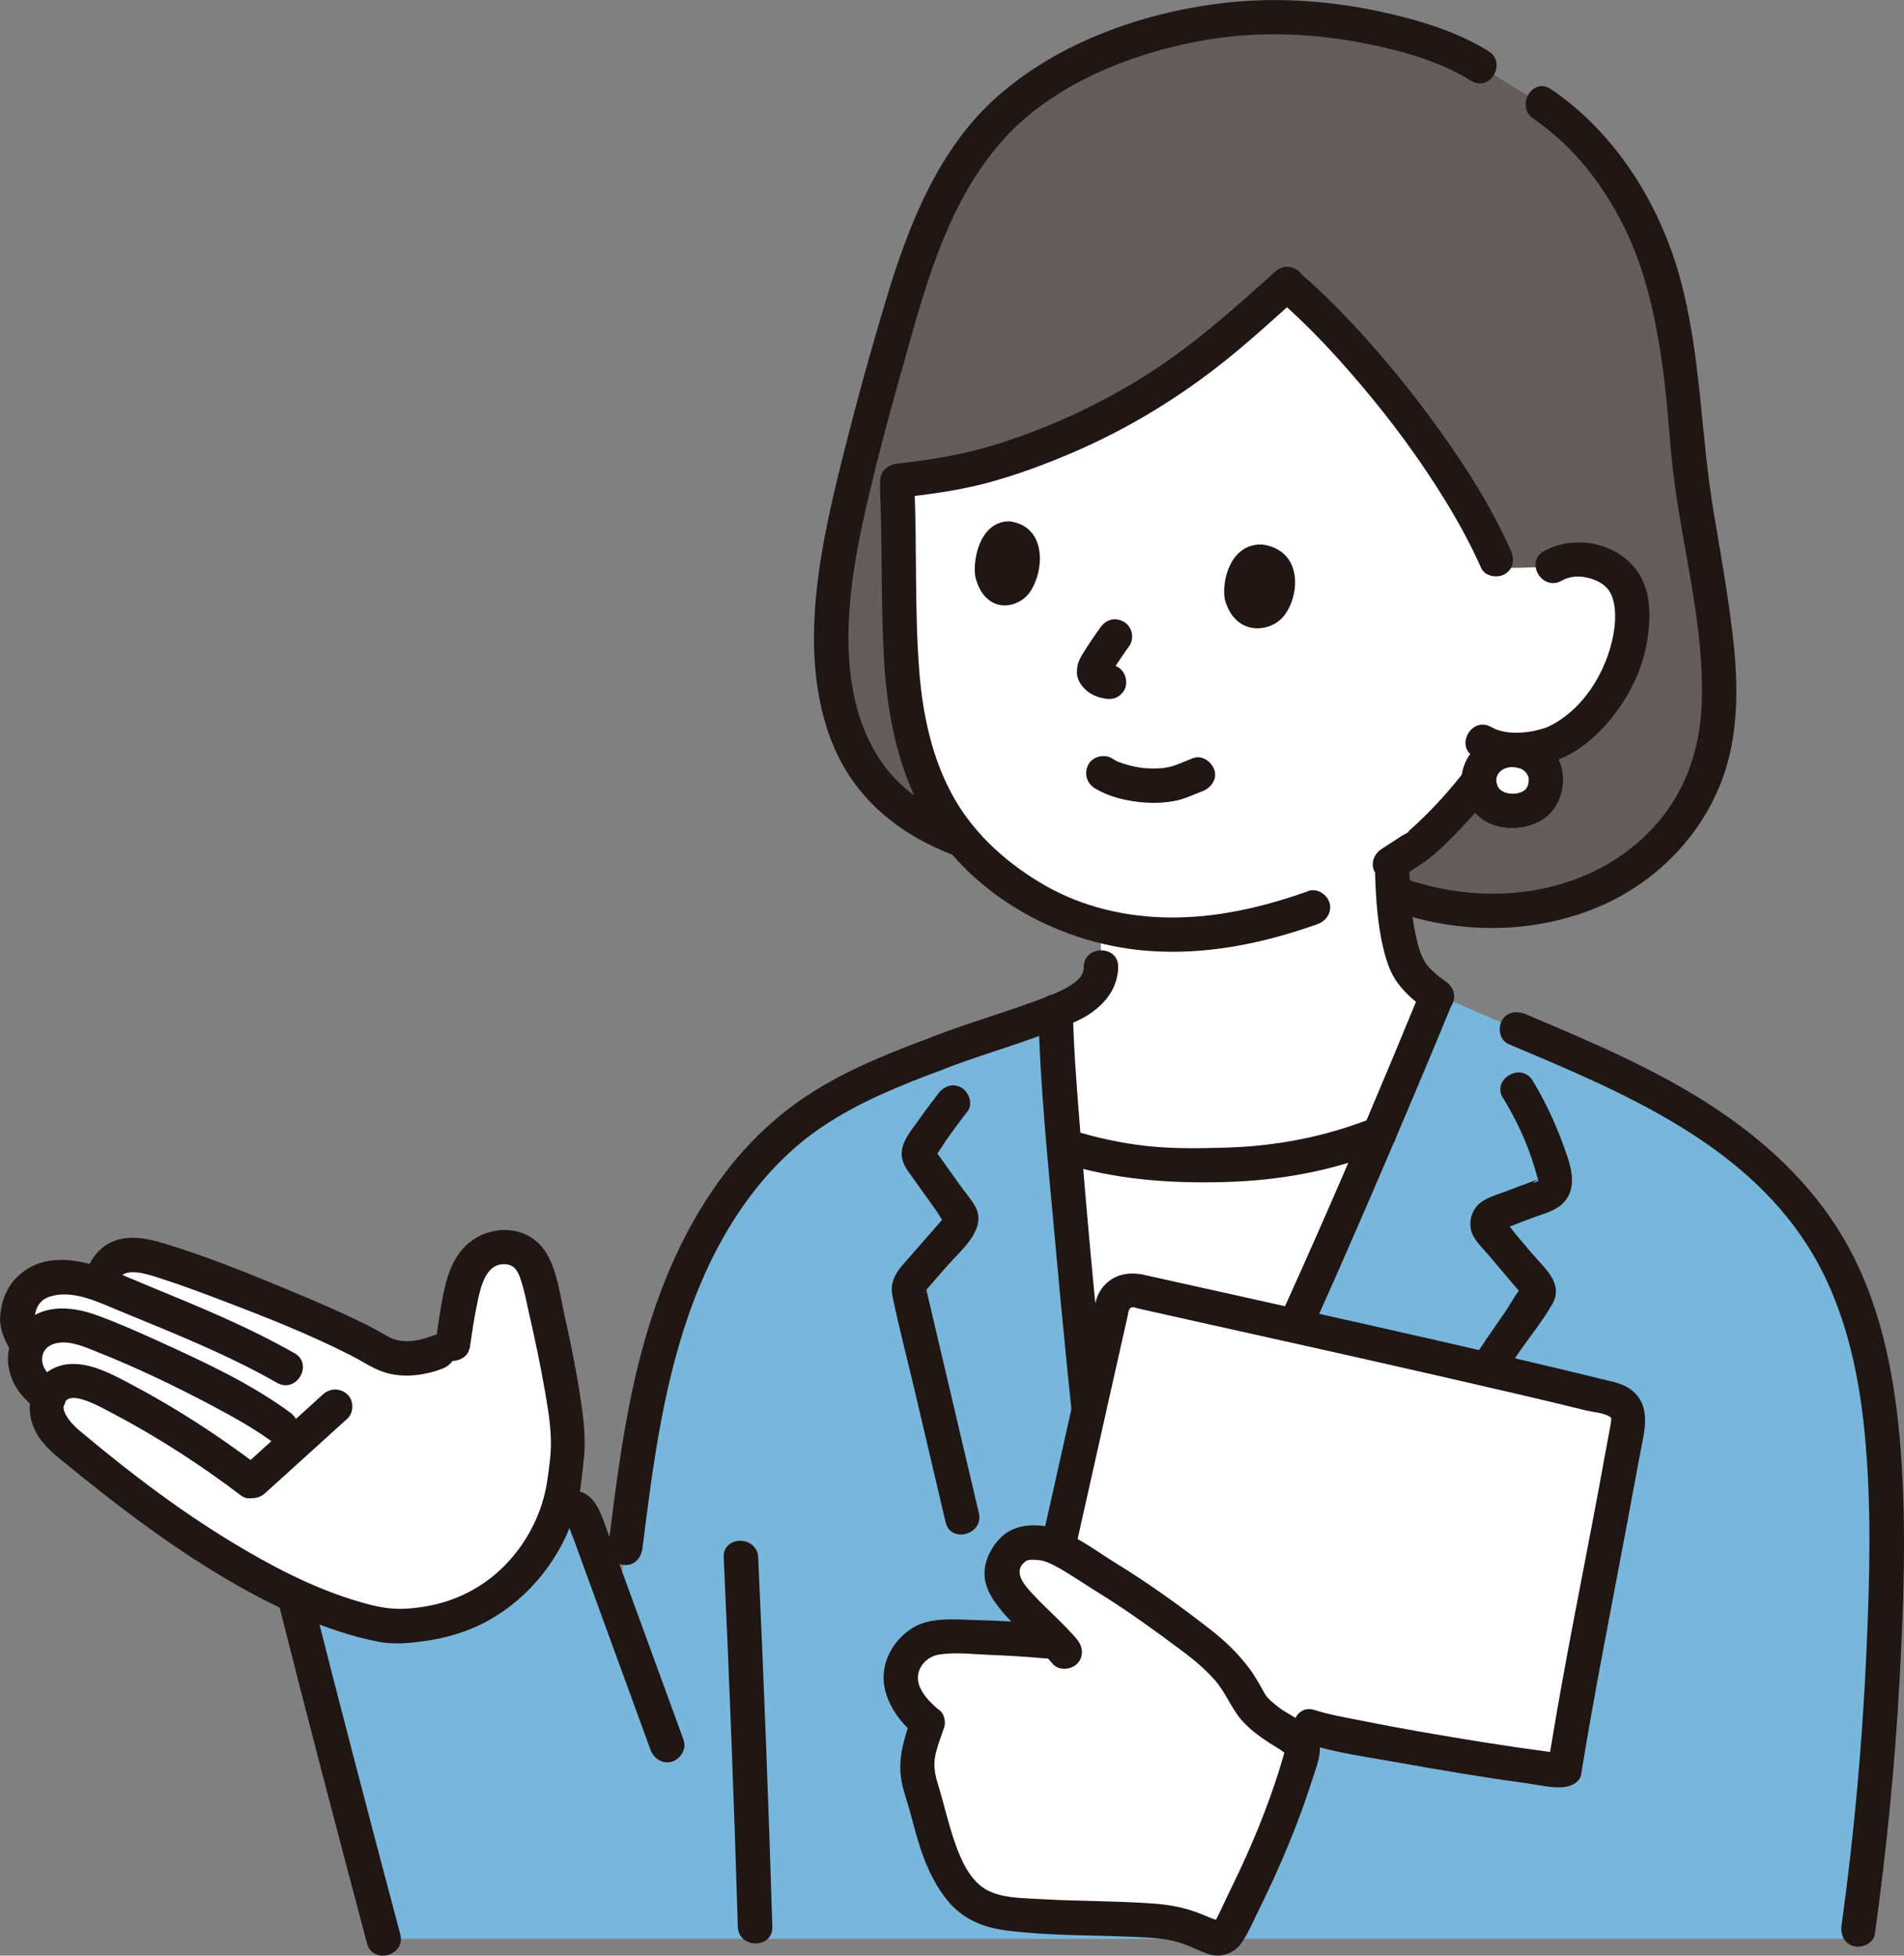 <svg width="148" height="152" viewBox="0 0 148 152" fill="none" xmlns="http://www.w3.org/2000/svg">
<rect x="0" y="0" width="148" height="152" fill="#808080" stroke="none"/>
<g clip-path="url(#clip0_64_15023)">
<path d="M109.155 69.688C116.629 72.192 125.627 70.534 130.511 64.004C134.793 58.276 133.743 51.758 132.755 45.178C132.247 41.794 131.499 38.498 131.231 34.908C130.835 29.636 130.087 23.046 128.089 18.475C126.593 15.063 123.411 9.747 118.276 7.147C116.333 5.94 115.021 5.121 115.021 5.121L114.312 4.682C110.377 2.884 106.258 1.631 100.324 1.364C90.606 0.941 82.378 5.021 78.37 8.517C73.877 12.892 71.906 17.368 69.512 25.868C68.15 30.744 66.749 35.615 65.699 40.575C64.655 45.523 63.997 50.823 65.426 55.766C66.827 60.614 70.165 63.637 74.826 65.301L109.149 69.688H109.155Z" fill="#635D5C"/>
<path d="M126.587 45.98C126.347 45.295 125.705 44.081 123.701 43.597C122.78 43.374 121.642 43.425 120.681 43.987C120.681 43.987 120.118 44.081 119.37 44.087C118.661 44.104 117.623 44.176 116.568 44.115C116.395 43.72 116.283 43.475 116.283 43.475C112.861 35.726 105.091 26.369 100.023 22.099C97.488 24.376 94.982 26.686 92.208 28.673C89.551 30.577 86.704 32.219 83.729 33.572C81.513 34.579 79.23 35.425 76.891 36.105C74.513 36.795 72.157 37.106 69.707 37.379C69.914 41.621 69.908 45.863 69.992 49.759C70.081 53.84 70.684 57.719 72.163 61.054C73.04 63.035 74.223 64.822 75.786 66.342C78.75 69.231 81.943 71.09 85.576 71.998V75.171C85.604 77.024 83.617 78.065 82.049 78.605C82.093 80.704 82.345 84.495 82.707 89.053C86.632 90.323 90.812 90.807 94.977 90.545C99.191 90.501 103.349 89.705 107.201 88.124C108.814 84.35 110.321 80.737 111.678 77.431C110.573 76.685 109.696 75.844 109.311 74.915C108.915 73.968 108.691 72.961 108.541 71.948C108.345 70.589 108.273 69.676 108.217 68.029V67.255L110.204 65.741C111.823 64.344 113.168 62.88 114.441 61.315C114.441 61.315 115.686 59.723 116.238 58.799C116.238 58.799 116.383 58.554 116.607 58.176C118.27 58.504 120.146 58.048 120.905 57.681C123.305 56.5 124.55 54.63 125.381 53.277C126.554 51.362 127.302 48.028 126.582 45.985L126.587 45.98Z" fill="white"/>
<path d="M55.836 94.23C57.399 91.742 59.302 89.493 61.586 87.634C64.879 84.957 68.931 83.326 72.894 81.85C75.289 80.904 79.811 79.579 82.055 78.588C82.216 86.454 85.298 118.111 86.52 125.08H89.953C97.271 111.309 105.923 91.481 111.739 77.297C122.965 82.452 136.719 86.309 142.809 98.133C146.487 105.274 146.766 114.749 146.599 122.881C146.409 132.189 145.65 141.485 144.338 150.692C107.458 150.692 29.819 150.692 29.819 150.692C27.999 141.579 25.66 132.573 22.808 123.728C29.757 121.584 36.701 119.447 43.651 117.304C44.053 117.181 44.499 117.064 44.867 117.259C45.208 117.437 45.364 117.833 45.493 118.189C46.324 120.471 47.156 122.748 47.988 125.03C49.026 117.543 49.607 109.845 51.973 102.614C52.928 99.691 54.2 96.83 55.836 94.23Z" fill="#78B6DB"/>
<path d="M84.249 75.159C84.243 75.51 84.126 75.811 83.83 76.1C83.473 76.456 83.049 76.713 82.563 76.952C81.614 77.419 80.766 77.698 79.66 78.093C77.294 78.939 74.877 79.646 72.538 80.559C71.862 80.821 71.393 81.455 71.6 82.201C71.779 82.841 72.571 83.398 73.247 83.136C75.848 82.118 78.549 81.361 81.167 80.375C81.458 80.264 81.742 80.153 82.027 80.036C82.379 79.891 82.552 79.819 82.769 79.741C83.411 79.512 84.059 79.217 84.628 78.85C85.94 77.998 86.894 76.763 86.917 75.154C86.945 73.434 84.265 73.434 84.237 75.154L84.249 75.159Z" fill="#201614"/>
<path d="M86.102 122.319C85.125 115.088 83.59 99.892 82.714 89.048C82.798 89.076 82.848 89.093 82.848 89.093C86.733 90.334 90.864 90.801 94.977 90.54C99.186 90.501 103.356 89.699 107.202 88.113C101.91 100.493 95.536 114.559 89.942 125.091H86.51C86.387 124.396 86.247 123.46 86.097 122.319H86.102Z" fill="white"/>
<path d="M110.294 77.319C105.125 89.9 99.688 102.385 93.749 114.621C92.153 117.911 90.512 121.178 88.798 124.412C89.183 124.19 89.568 123.972 89.953 123.75H86.52C86.95 124.078 87.38 124.401 87.816 124.73C87.659 123.833 87.531 122.926 87.408 122.024C87.38 121.829 87.442 122.275 87.414 122.08C87.403 122.013 87.397 121.941 87.386 121.874C87.369 121.735 87.347 121.59 87.33 121.451C87.291 121.134 87.246 120.816 87.207 120.499C87.118 119.803 87.034 119.107 86.95 118.406C86.554 115.083 86.197 111.748 85.851 108.42C85.103 101.172 84.416 93.919 83.869 86.654C83.662 83.971 83.45 81.283 83.395 78.588C83.356 76.874 80.676 76.863 80.715 78.588C80.838 84.333 81.441 90.089 81.954 95.806C82.608 103.059 83.322 110.307 84.171 117.538C84.478 120.171 84.773 122.82 85.225 125.431C85.326 125.999 85.974 126.411 86.515 126.411H89.948C90.406 126.411 90.886 126.16 91.103 125.748C97.578 113.546 103.199 100.877 108.614 88.18C110.054 84.801 111.477 81.416 112.873 78.015C113.146 77.347 112.577 76.546 111.935 76.373C111.165 76.162 110.562 76.635 110.288 77.308L110.294 77.319Z" fill="#201614"/>
<path d="M72.917 85.018C72.392 85.697 71.879 86.382 71.387 87.083C70.868 87.823 70.126 88.653 70.087 89.599C70.059 90.384 70.522 90.946 70.952 91.542C71.387 92.148 71.817 92.755 72.252 93.362C72.453 93.646 72.654 93.924 72.855 94.208C72.945 94.336 73.24 94.904 73.386 94.937C73.402 94.96 73.419 94.982 73.436 95.004C73.363 94.759 73.419 94.553 73.603 94.381C73.603 94.381 73.575 94.414 73.57 94.42C73.508 94.453 73.441 94.57 73.391 94.626C72.872 95.221 72.353 95.817 71.828 96.412C71.287 97.03 70.751 97.648 70.21 98.26C69.551 99.018 69.166 99.725 69.383 100.777C69.891 103.254 70.544 105.703 71.119 108.163C71.912 111.548 72.71 114.932 73.503 118.311C73.894 119.987 76.478 119.274 76.087 117.599C74.798 112.105 73.508 106.616 72.213 101.127C72.163 100.91 72.113 100.688 72.057 100.465C71.867 99.658 72.124 100.443 71.761 100.526C71.85 100.504 72.04 100.203 72.096 100.142C72.621 99.541 73.146 98.945 73.665 98.344C74.686 97.175 76.74 95.533 75.825 93.813C75.507 93.212 75.01 92.661 74.614 92.104C74.156 91.469 73.704 90.829 73.252 90.195C73.162 90.067 73.067 89.939 72.972 89.811C72.922 89.738 72.867 89.666 72.816 89.593C72.665 89.326 72.621 89.432 72.688 89.916C72.705 89.922 73.319 88.964 73.391 88.853C73.972 88.001 74.586 87.178 75.216 86.365C75.657 85.791 75.306 84.867 74.736 84.539C74.044 84.133 73.347 84.444 72.906 85.018H72.917Z" fill="#201614"/>
<path d="M116.841 85.352C117.6 86.604 118.27 87.912 118.784 89.276C119.04 89.95 119.264 90.64 119.454 91.336C119.493 91.475 119.56 91.647 119.571 91.787C119.571 91.787 118.683 92.199 119.604 91.62C119.476 91.698 119.225 91.781 119.063 91.842C118.382 92.098 117.701 92.343 117.025 92.605C116.322 92.878 115.412 93.106 114.871 93.663C114.38 94.169 114.173 94.948 114.352 95.628C114.547 96.374 115.172 96.913 115.658 97.487C116.116 98.021 116.573 98.567 117.025 99.107C117.26 99.385 117.5 99.663 117.74 99.942C117.84 100.059 117.946 100.181 118.052 100.298C118.103 100.354 118.153 100.415 118.203 100.471C118.443 100.81 118.488 100.66 118.343 100.025C118.164 100.008 117.299 101.517 117.159 101.723C116.702 102.385 116.238 103.053 115.786 103.721C114.078 106.226 112.409 108.754 110.729 111.281C108.764 114.242 106.794 117.192 104.773 120.115C104.36 120.71 104.661 121.596 105.253 121.941C105.917 122.33 106.676 122.058 107.084 121.462C110.757 116.151 114.251 110.724 117.879 105.386C118.784 104.055 119.855 102.764 120.654 101.372C121.569 99.78 120.107 98.617 119.152 97.504C118.666 96.936 118.186 96.357 117.701 95.789C117.578 95.644 117.092 94.915 116.914 94.876C116.908 94.871 116.897 94.865 116.891 94.854C116.735 94.698 116.73 94.882 116.869 95.416C116.612 95.611 116.584 95.661 116.78 95.561C116.897 95.511 117.014 95.466 117.131 95.416C117.846 95.132 118.572 94.859 119.292 94.592C120.045 94.314 120.91 94.108 121.491 93.518C122.775 92.221 122.01 90.362 121.48 88.903C120.86 87.194 120.079 85.547 119.135 83.993C118.248 82.524 115.931 83.865 116.824 85.341L116.841 85.352Z" fill="#201614"/>
<path d="M82.507 90.378C86.677 91.686 90.897 91.993 95.245 91.87C99.471 91.753 103.629 91.002 107.553 89.41C108.223 89.137 108.698 88.519 108.491 87.768C108.318 87.133 107.514 86.56 106.844 86.832C103.132 88.335 99.242 89.087 95.245 89.198C93.23 89.254 91.243 89.293 89.228 89.081C87.19 88.864 85.175 88.419 83.222 87.807C81.575 87.289 80.866 89.866 82.507 90.384V90.378Z" fill="#201614"/>
<path d="M95.201 46.564C94.961 45.217 95.591 42.272 98.081 42.317C101.33 42.734 101.062 46.364 99.755 47.922C98.689 49.203 95.977 49.453 95.201 46.564Z" fill="#201614"/>
<path d="M75.808 44.8C75.596 43.452 76.199 40.491 78.482 40.519C81.457 40.914 81.184 44.549 79.972 46.124C78.984 47.41 76.5 47.689 75.808 44.8Z" fill="#201614"/>
<path d="M85.516 48.796C85.036 49.464 84.567 50.143 84.143 50.85C83.97 51.134 83.802 51.446 83.752 51.774C83.702 52.097 83.679 52.403 83.785 52.721C83.891 53.032 84.076 53.305 84.31 53.533C84.617 53.84 84.974 54.045 85.382 54.179C85.538 54.229 85.7 54.246 85.856 54.285C86.202 54.368 86.576 54.329 86.889 54.151C87.168 53.99 87.43 53.673 87.503 53.355C87.659 52.671 87.296 51.886 86.565 51.713C86.381 51.669 86.191 51.652 86.013 51.58C86.119 51.624 86.225 51.669 86.331 51.713C86.23 51.669 86.135 51.613 86.052 51.546C86.141 51.618 86.23 51.685 86.325 51.758C86.23 51.68 86.147 51.596 86.068 51.502C86.135 51.591 86.208 51.68 86.281 51.774C86.258 51.747 86.242 51.719 86.23 51.691C86.275 51.797 86.32 51.902 86.364 52.008C86.347 51.958 86.336 51.919 86.331 51.869C86.347 51.986 86.364 52.108 86.381 52.225C86.381 52.192 86.381 52.158 86.381 52.125C86.364 52.242 86.347 52.359 86.331 52.481C86.342 52.392 86.364 52.314 86.398 52.231C86.353 52.337 86.308 52.442 86.264 52.548C86.459 52.097 86.766 51.68 87.04 51.273C87.296 50.895 87.553 50.516 87.821 50.143C88.011 49.876 88.039 49.42 87.955 49.114C87.871 48.802 87.631 48.468 87.341 48.318C87.028 48.151 86.654 48.073 86.308 48.184C85.957 48.295 85.722 48.501 85.51 48.796H85.516Z" fill="#201614"/>
<path d="M115.094 58.12C114.586 58.961 113.978 59.74 113.386 60.525C113.755 60.035 113.314 60.603 113.224 60.714C113.007 60.976 112.783 61.238 112.56 61.499C112.058 62.078 111.539 62.64 110.997 63.18C110.729 63.447 110.461 63.715 110.188 63.971C110.037 64.11 109.886 64.249 109.736 64.383C109.657 64.45 109.579 64.522 109.507 64.589C109.339 64.728 109.35 64.728 109.54 64.589C109.496 64.711 109.066 64.895 108.96 64.967C108.429 65.312 107.905 65.652 107.374 65.997C106.788 66.376 106.487 67.199 106.894 67.823C107.274 68.407 108.1 68.713 108.725 68.302C109.272 67.945 109.825 67.589 110.372 67.233C111.31 66.626 112.108 65.858 112.895 65.067C114.558 63.386 116.183 61.505 117.405 59.467C117.768 58.866 117.561 57.976 116.925 57.642C116.278 57.302 115.479 57.48 115.094 58.12Z" fill="#201614"/>
<path d="M101.697 69.259C98.164 70.517 94.519 71.369 90.751 71.307C87.419 71.252 84.148 70.484 81.239 68.825C78.404 67.205 75.819 64.928 74.189 62.078C72.487 59.106 71.739 55.66 71.465 52.275C71.08 47.494 71.287 42.656 71.08 37.864C71.008 36.149 68.328 36.144 68.401 37.864C68.596 42.4 68.457 46.954 68.73 51.479C68.959 55.281 69.679 59.089 71.393 62.518C74.703 69.148 81.937 73.345 89.21 73.901C93.721 74.252 98.181 73.334 102.412 71.825C103.093 71.58 103.55 70.912 103.349 70.183C103.171 69.526 102.384 69.008 101.703 69.248L101.697 69.259Z" fill="#201614"/>
<path d="M121.363 45.139C122.094 44.738 122.892 44.733 123.679 44.978C124.003 45.078 124.31 45.217 124.589 45.417C124.673 45.479 124.751 45.551 124.863 45.657C124.997 45.796 125.03 45.852 125.036 45.857C125.103 45.957 125.159 46.057 125.22 46.163C125.248 46.208 125.376 46.503 125.304 46.33C125.231 46.152 125.36 46.525 125.376 46.581C125.432 46.776 125.482 46.982 125.505 47.182C125.588 47.883 125.533 48.629 125.41 49.319C124.874 52.253 122.982 55.337 120.152 56.567C120.397 56.461 120.034 56.601 119.951 56.623C119.755 56.684 119.56 56.734 119.365 56.779C119.013 56.857 118.667 56.912 118.304 56.935C117.478 56.985 116.646 56.923 115.915 56.506C114.419 55.649 113.068 57.959 114.564 58.81C116.373 59.846 118.717 59.812 120.665 59.2C122.731 58.549 124.405 56.996 125.667 55.287C126.861 53.667 127.704 51.819 128.033 49.826C128.329 48.011 128.374 45.913 127.241 44.354C125.628 42.139 122.39 41.543 120.018 42.834C118.505 43.658 119.856 45.968 121.369 45.145L121.363 45.139Z" fill="#201614"/>
<path d="M85.064 61.243C86.292 61.995 87.782 62.312 89.206 62.39C89.92 62.429 90.635 62.379 91.338 62.245C92.08 62.106 92.756 61.761 93.459 61.499C94.112 61.254 94.631 60.586 94.397 59.857C94.19 59.217 93.453 58.66 92.75 58.922C92.108 59.161 91.489 59.478 90.819 59.629C90.752 59.645 90.473 59.657 90.434 59.701C90.462 59.662 90.701 59.673 90.489 59.69C90.406 59.696 90.316 59.707 90.233 59.712C89.931 59.735 89.624 59.735 89.323 59.723C89.178 59.718 89.032 59.707 88.887 59.696C88.815 59.69 88.742 59.679 88.67 59.673C88.781 59.684 88.854 59.701 88.698 59.673C88.391 59.623 88.089 59.568 87.793 59.49C87.509 59.417 87.23 59.323 86.956 59.222C86.789 59.161 86.928 59.239 87.006 59.245C86.939 59.245 86.85 59.172 86.789 59.145C86.666 59.083 86.549 59.017 86.431 58.944C85.834 58.577 84.93 58.794 84.6 59.423C84.254 60.074 84.444 60.859 85.081 61.249L85.064 61.243Z" fill="#201614"/>
<path d="M117.567 58.282C116.026 58.282 114.96 59.362 114.96 60.625C114.96 62.039 116.048 63.013 117.567 63.013C119.085 63.013 120.174 62.028 120.174 60.625C120.174 59.35 119.102 58.282 117.567 58.282Z" fill="white"/>
<path d="M117.567 56.946C115.875 56.968 114.379 57.914 113.799 59.517C113.246 61.043 113.927 62.752 115.211 63.664C116.462 64.555 118.292 64.55 119.626 63.859C121.072 63.113 121.697 61.466 121.435 59.918C121.122 58.092 119.325 56.968 117.567 56.951C116.863 56.94 116.194 57.569 116.227 58.287C116.261 59.017 116.813 59.612 117.567 59.623C117.645 59.623 117.723 59.629 117.801 59.634C118.019 59.634 117.695 59.618 117.673 59.612C117.784 59.651 117.913 59.657 118.03 59.69C118.097 59.707 118.164 59.734 118.231 59.757C118.438 59.824 118.108 59.701 118.103 59.701C118.209 59.712 118.365 59.84 118.46 59.896C118.499 59.924 118.678 60.057 118.482 59.907C118.287 59.762 118.46 59.896 118.499 59.929C118.577 60.002 118.644 60.091 118.717 60.163C118.471 59.929 118.577 59.963 118.638 60.074C118.666 60.119 118.694 60.163 118.722 60.208C118.75 60.252 118.767 60.302 118.795 60.347C118.845 60.425 118.672 60.002 118.767 60.291C118.784 60.347 118.873 60.558 118.845 60.603C118.839 60.614 118.817 60.219 118.823 60.441C118.823 60.508 118.828 60.569 118.828 60.636C118.828 60.781 118.739 61.121 118.845 60.681C118.817 60.798 118.8 60.909 118.767 61.026C118.75 61.076 118.728 61.126 118.717 61.176C118.789 60.853 118.828 60.937 118.767 61.054C118.717 61.143 118.666 61.232 118.616 61.315C118.549 61.427 118.454 61.432 118.7 61.215C118.672 61.243 118.644 61.276 118.622 61.304C118.583 61.349 118.538 61.393 118.493 61.432C118.387 61.527 118.281 61.532 118.571 61.377C118.482 61.427 118.398 61.494 118.304 61.544C118.253 61.572 118.186 61.622 118.131 61.627C118.131 61.627 118.471 61.505 118.264 61.566C118.153 61.599 118.047 61.633 117.935 61.661C117.874 61.677 117.79 61.7 117.729 61.7C117.801 61.688 117.868 61.683 117.941 61.672C117.89 61.672 117.84 61.683 117.796 61.683C117.667 61.688 117.544 61.694 117.416 61.683C117.366 61.683 117.316 61.677 117.271 61.672C116.997 61.661 117.606 61.733 117.343 61.683C117.232 61.661 117.12 61.638 117.009 61.599C116.964 61.588 116.925 61.572 116.88 61.555C116.662 61.488 117.204 61.716 116.897 61.555C116.802 61.505 116.713 61.449 116.623 61.393C116.534 61.338 116.517 61.254 116.746 61.488C116.702 61.444 116.651 61.404 116.607 61.365C116.556 61.315 116.35 61.065 116.506 61.271C116.657 61.466 116.528 61.293 116.506 61.254C116.473 61.204 116.439 61.148 116.411 61.093C116.35 60.976 116.344 60.826 116.439 61.182C116.428 61.143 116.406 61.104 116.395 61.065C116.361 60.959 116.339 60.853 116.311 60.748C116.249 60.497 116.333 61.098 116.322 60.837C116.322 60.792 116.316 60.742 116.316 60.698C116.316 60.631 116.316 60.564 116.316 60.497C116.328 60.341 116.4 60.286 116.3 60.597C116.339 60.48 116.361 60.347 116.4 60.23C116.462 60.024 116.339 60.386 116.339 60.375C116.333 60.325 116.428 60.197 116.456 60.152C116.478 60.113 116.501 60.08 116.523 60.046C116.646 59.846 116.283 60.297 116.489 60.091C116.568 60.007 116.674 59.929 116.746 59.84C116.556 60.074 116.556 59.98 116.685 59.89C116.741 59.851 116.796 59.818 116.858 59.785C116.908 59.757 116.964 59.734 117.009 59.707C117.103 59.662 117.048 59.684 116.847 59.773C116.891 59.757 116.936 59.74 116.981 59.723C117.12 59.679 117.26 59.645 117.405 59.618C117.544 59.59 117.494 59.673 117.271 59.634C117.36 59.651 117.489 59.623 117.583 59.618C118.281 59.612 118.957 59.011 118.923 58.282C118.89 57.564 118.337 56.935 117.583 56.946H117.567Z" fill="#201614"/>
<path d="M75.183 64.015C72.615 63.086 70.165 61.56 68.574 59.3C66.609 56.512 65.967 53.06 65.951 49.709C65.928 45.752 66.743 41.855 67.653 38.02C68.613 33.978 69.746 29.976 70.879 25.985C72.426 20.529 74.217 14.991 78.097 10.732C81.887 6.569 87.821 4.181 93.375 3.167C97.36 2.438 101.53 2.533 105.51 3.262C108.496 3.808 111.751 4.659 114.352 6.279C115.82 7.192 117.165 4.882 115.703 3.975C113.219 2.427 110.137 1.514 107.296 0.902C103.489 0.084 99.493 -0.217 95.613 0.178C89.211 0.835 82.428 3.173 77.539 7.487C72.95 11.54 70.628 17.479 68.909 23.179C67.681 27.243 66.553 31.351 65.521 35.47C64.494 39.55 63.539 43.709 63.316 47.922C63.093 52.092 63.651 56.606 65.951 60.191C67.954 63.308 71.03 65.351 74.474 66.598C75.155 66.843 75.942 66.32 76.121 65.663C76.327 64.917 75.87 64.266 75.183 64.021V64.015Z" fill="#201614"/>
<path d="M119.192 9.235C123.099 11.868 126.002 16.243 127.498 20.663C128.38 23.279 128.899 26.023 129.267 28.751C129.653 31.59 129.77 34.451 130.133 37.29C130.875 43.09 132.522 48.913 132.271 54.797C132.153 57.541 131.433 60.197 129.921 62.512C128.62 64.505 126.811 66.125 124.735 67.288C120.124 69.866 114.464 70.033 109.513 68.396C107.872 67.856 107.168 70.433 108.798 70.973C113.794 72.621 119.387 72.543 124.255 70.484C129.446 68.285 133.448 63.709 134.559 58.142C135.14 55.237 135.028 52.27 134.682 49.342C134.302 46.13 133.733 42.951 133.197 39.762C132.187 33.717 132.22 27.554 130.59 21.609C129.011 15.854 125.555 10.298 120.548 6.925C119.114 5.956 117.774 8.272 119.198 9.229L119.192 9.235Z" fill="#201614"/>
<path d="M99.147 21.092C95.887 24.02 92.655 26.931 88.926 29.258C85.259 31.551 81.307 33.36 77.165 34.624C74.742 35.359 72.264 35.748 69.758 36.032C69.038 36.11 68.418 36.589 68.418 37.368C68.418 38.025 69.032 38.782 69.758 38.704C72.108 38.443 74.463 38.142 76.746 37.53C79.04 36.912 81.279 36.082 83.456 35.142C87.642 33.338 91.55 30.967 95.111 28.133C97.159 26.502 99.091 24.732 101.039 22.979C102.323 21.826 100.425 19.939 99.147 21.092Z" fill="#201614"/>
<path d="M99.146 23.096C101.563 25.155 103.746 27.504 105.794 29.92C108.178 32.737 110.383 35.715 112.314 38.86C113.363 40.563 114.324 42.322 115.133 44.148C115.429 44.805 116.389 44.961 116.964 44.627C117.645 44.232 117.74 43.464 117.444 42.801C115.954 39.456 113.983 36.333 111.845 33.366C109.685 30.366 107.329 27.482 104.784 24.799C103.595 23.547 102.356 22.333 101.033 21.209C100.48 20.741 99.677 20.669 99.141 21.209C98.661 21.687 98.588 22.628 99.141 23.096H99.146Z" fill="#201614"/>
<path d="M106.889 68.023C106.956 69.927 107.085 71.864 107.531 73.723C107.76 74.664 108.073 75.649 108.664 76.429C109.317 77.297 110.127 77.971 111.025 78.583C111.623 78.989 112.51 78.694 112.856 78.104C113.242 77.442 112.974 76.685 112.376 76.278C112.047 76.056 111.813 75.883 111.511 75.605C111.366 75.471 111.221 75.332 111.087 75.187C111.025 75.115 110.958 75.048 110.897 74.97C110.986 75.076 110.886 74.954 110.858 74.915C110.423 74.263 110.227 73.534 110.043 72.677C109.948 72.243 109.876 71.803 109.814 71.363C109.781 71.124 109.837 71.525 109.803 71.291C109.792 71.202 109.781 71.107 109.77 71.018C109.747 70.84 109.73 70.662 109.714 70.484C109.636 69.665 109.596 68.841 109.569 68.018C109.541 67.294 108.971 66.682 108.229 66.682C107.487 66.682 106.867 67.294 106.889 68.018V68.023Z" fill="#201614"/>
<path d="M95.775 149.567C98.287 144.769 100.174 140.121 101.229 136.18C101.335 135.785 101.15 135.378 100.793 135.178C99.554 134.482 97.606 133.196 97.171 132.333C95.446 128.86 93.118 127.619 89.97 125.269C88.446 124.134 87.318 123.405 85.147 122.08C84.097 121.445 82.267 120.042 81.005 119.937C79.744 119.831 79.068 119.864 78.354 120.916C77.896 121.59 77.717 122.319 78.013 123.015C78.359 123.828 79.118 124.629 79.721 125.253C80.458 126.015 81.351 126.823 82.127 127.641C79.303 127.357 76.467 127.218 73.626 127.218C72.928 127.218 72.046 127.346 71.482 127.758C71.013 128.103 70.472 128.665 70.26 129.211C69.964 129.962 69.908 130.814 70.26 131.543C70.651 132.361 71.276 133.274 72.113 133.886C71.438 135.907 70.941 136.931 71.605 138.985C72.359 141.307 72.788 144.212 74.301 146.356C74.72 146.946 75.2 147.519 75.909 147.975C76.54 148.282 77.137 148.543 77.857 148.643C81.826 149.222 87.251 148.972 91.014 149.406C91.767 149.495 93.403 150.208 94.318 150.586C94.742 150.759 95.239 150.586 95.451 150.18C95.563 149.974 95.669 149.773 95.775 149.567Z" fill="white"/>
<path d="M125.695 115.356C126.052 113.429 126.359 111.76 126.577 110.563C126.722 109.75 126.214 108.971 125.421 108.77C117.098 106.644 95.502 101.907 88.34 100.298C87.492 100.109 86.654 100.643 86.465 101.484L82.362 119.798C82.362 119.798 82.317 120.015 82.256 120.326C83.294 120.816 84.422 121.64 85.159 122.085C87.335 123.41 88.463 124.14 89.981 125.275C93.129 127.624 95.457 128.866 97.182 132.339C97.612 133.202 99.566 134.493 100.805 135.184L101.843 134.187C104.36 135.011 120.431 137.716 121.625 137.538C121.704 137.065 121.743 136.803 121.743 136.803L122.195 134.015C122.999 129.684 124.589 121.306 125.695 115.361V115.356Z" fill="white"/>
<path d="M83.724 127.424C82.708 126.227 81.514 125.203 80.436 124.067C79.727 123.316 78.583 122.158 79.766 121.317C79.778 121.306 80.012 121.234 79.917 121.25C80.196 121.206 80.526 121.234 80.799 121.262C81.212 121.306 81.743 121.551 82.211 121.813C83.35 122.453 84.433 123.21 85.549 123.895C87.737 125.247 89.808 126.767 91.868 128.298C92.784 128.977 93.66 129.712 94.419 130.569C95.251 131.51 95.675 132.706 96.479 133.653C97.294 134.61 98.438 135.334 99.504 135.98C99.621 136.052 99.996 136.369 100.118 136.336C99.817 136.408 100.051 135.412 99.856 136.13C99.811 136.297 99.761 136.469 99.716 136.636C99.516 137.338 99.292 138.034 99.058 138.724C98.059 141.68 96.808 144.546 95.418 147.335C95.312 147.552 94.436 149.528 94.296 149.512C94.369 149.456 94.447 149.4 94.52 149.345C94.698 149.334 94.726 149.306 94.603 149.272C94.57 149.211 94.28 149.139 94.218 149.111C93.922 148.989 93.626 148.866 93.331 148.749C92.125 148.27 91.009 148.053 89.713 147.953C86.777 147.736 83.83 147.781 80.888 147.602C79.51 147.519 77.813 147.558 76.585 146.823C75.34 146.072 74.648 144.441 74.196 143.127C73.688 141.652 73.353 140.121 72.895 138.629C72.689 137.95 72.555 137.293 72.677 136.586C72.817 135.785 73.141 135.011 73.397 134.243C73.531 133.842 73.397 133.213 73.051 132.946C72.326 132.384 71.332 131.382 71.349 130.391C71.366 129.472 72.108 128.743 72.99 128.598C74.24 128.398 75.647 128.57 76.914 128.621C78.377 128.676 79.839 128.771 81.296 128.899C82.016 128.96 82.636 128.236 82.636 127.563C82.636 126.789 82.022 126.288 81.296 126.227C79.476 126.066 77.645 125.96 75.82 125.915C74.218 125.876 72.309 125.654 70.891 126.555C69.49 127.446 68.541 129.066 68.698 130.747C68.843 132.322 69.931 133.881 71.165 134.838C71.053 134.404 70.936 133.97 70.819 133.541C70.277 135.161 69.769 136.67 70.071 138.401C70.21 139.203 70.512 139.976 70.724 140.761C70.936 141.541 71.137 142.325 71.371 143.105C71.868 144.747 72.532 146.317 73.61 147.664C74.793 149.15 76.412 149.812 78.265 150.046C81.597 150.469 84.969 150.391 88.318 150.547C89.753 150.614 90.852 150.659 92.153 151.148C92.756 151.377 93.347 151.683 93.956 151.883C94.894 152.189 95.937 151.827 96.496 151.02C97.037 150.241 97.422 149.3 97.847 148.449C98.276 147.586 98.684 146.717 99.086 145.838C99.845 144.162 100.548 142.465 101.179 140.739C101.464 139.96 101.731 139.175 101.983 138.379C102.223 137.622 102.569 136.792 102.597 135.991C102.653 134.215 100.531 133.569 99.359 132.673C98.98 132.384 98.511 131.972 98.36 131.716C97.958 131.025 97.606 130.335 97.126 129.695C96.261 128.537 95.245 127.552 94.106 126.667C91.762 124.841 89.328 123.087 86.794 121.529C85.343 120.633 83.936 119.564 82.345 118.929C80.916 118.361 78.979 118.35 77.818 119.475C77.109 120.171 76.568 121.173 76.529 122.175C76.484 123.243 77.026 124.151 77.668 124.963C78.912 126.544 80.531 127.786 81.826 129.316C82.295 129.867 83.239 129.795 83.719 129.316C84.266 128.771 84.187 127.98 83.719 127.429L83.724 127.424Z" fill="#201614"/>
<path d="M83.645 120.148C84.55 116.118 85.454 112.093 86.353 108.063C86.788 106.115 87.224 104.172 87.665 102.224C87.692 102.102 87.704 101.957 87.748 101.845C87.905 101.456 88.184 101.634 88.546 101.717C89.786 101.996 91.019 102.269 92.258 102.547C99.398 104.133 106.537 105.72 113.66 107.356C116.869 108.091 120.073 108.831 123.272 109.622C123.802 109.75 124.584 109.8 125.058 110.067C125.253 110.179 125.237 110.167 125.253 110.385C125.242 110.251 125.214 110.568 125.203 110.652C125.175 110.808 125.147 110.969 125.119 111.125C124.835 112.678 124.55 114.231 124.26 115.779C123.015 122.458 121.642 129.122 120.548 135.824C120.475 136.28 120.403 136.731 120.325 137.187C120.754 136.859 121.184 136.531 121.614 136.208C120.927 136.297 120.14 136.108 119.459 136.024C119.359 136.013 118.99 135.963 119.292 136.002C119.124 135.98 118.951 135.957 118.784 135.935C118.438 135.885 118.092 135.835 117.746 135.785C116.97 135.668 116.194 135.551 115.418 135.428C112.097 134.9 108.781 134.332 105.488 133.669C104.388 133.447 103.255 133.252 102.183 132.907C100.537 132.378 99.833 134.955 101.469 135.484C103.875 136.258 106.487 136.592 108.965 137.037C112.192 137.616 115.429 138.162 118.683 138.601C119.599 138.724 120.682 139.008 121.608 138.891C122.144 138.824 122.803 138.529 122.903 137.911C123.964 131.376 125.265 124.885 126.481 118.378C126.811 116.619 127.14 114.86 127.464 113.101C127.793 111.325 128.474 109.243 126.721 107.969C126.068 107.496 125.237 107.367 124.472 107.178C123.78 107.006 123.088 106.839 122.395 106.672C120.754 106.276 119.113 105.892 117.472 105.508C109.942 103.76 102.401 102.079 94.854 100.404C93.419 100.086 91.979 99.764 90.545 99.446C89.987 99.324 89.428 99.19 88.87 99.073C87.637 98.812 86.409 99.096 85.638 100.153C85.22 100.727 85.114 101.367 84.963 102.035C84.751 102.987 84.539 103.939 84.321 104.89C83.255 109.639 82.194 114.387 81.128 119.135C81.106 119.241 81.078 119.352 81.055 119.458C80.681 121.134 83.26 121.846 83.64 120.171L83.645 120.148Z" fill="#201614"/>
<path d="M117.232 81.138C125.789 84.751 135.278 88.636 140.486 96.785C143.277 101.161 144.455 106.321 144.946 111.425C145.493 117.053 145.332 122.742 145.08 128.376C144.762 135.478 144.126 142.576 143.149 149.617C143.049 150.33 143.322 151.054 144.087 151.26C144.712 151.432 145.633 151.048 145.733 150.324C146.638 143.812 147.291 137.265 147.648 130.702C147.972 124.802 148.19 118.846 147.76 112.945C147.358 107.495 146.381 101.94 143.769 97.075C141.385 92.638 137.729 89.087 133.57 86.298C128.921 83.175 123.724 80.993 118.583 78.822C117.919 78.544 117.148 78.622 116.752 79.301C116.423 79.863 116.562 80.843 117.232 81.127V81.138Z" fill="#201614"/>
<path d="M56.255 121.044C56.701 130.613 57.064 140.188 57.354 149.757C57.404 151.471 60.084 151.482 60.034 149.757C59.743 140.182 59.375 130.613 58.934 121.044C58.856 119.33 56.176 119.324 56.255 121.044Z" fill="#201614"/>
<path d="M49.942 120.299C50.762 113.763 51.611 107.139 53.983 100.949C55.992 95.7 59.252 90.673 64.003 87.512C66.855 85.613 70.053 84.333 73.252 83.142C73.927 82.891 74.391 82.24 74.19 81.5C74.011 80.849 73.224 80.314 72.543 80.565C69.506 81.695 66.453 82.886 63.668 84.567C60.96 86.192 58.599 88.308 56.651 90.79C52.632 95.912 50.388 102.096 49.076 108.408C48.261 112.338 47.765 116.324 47.268 120.304C47.178 121.022 47.949 121.64 48.608 121.64C49.406 121.64 49.858 121.022 49.947 120.304L49.942 120.299Z" fill="#201614"/>
<path d="M53.157 135.289C51.13 129.734 49.104 124.178 47.072 118.623C46.598 117.32 46.112 115.895 44.477 115.823C43.852 115.795 43.221 116.04 42.635 116.224C41.887 116.452 41.139 116.686 40.391 116.914C37.577 117.783 34.764 118.651 31.951 119.514C28.786 120.488 25.621 121.468 22.456 122.442C21.753 122.659 21.34 123.366 21.518 124.084C23.784 133.091 26.145 142.075 28.529 151.048C28.97 152.707 31.555 152.006 31.113 150.336C28.73 141.357 26.369 132.378 24.103 123.371C23.79 123.917 23.477 124.468 23.165 125.013C28.356 123.416 33.542 121.813 38.727 120.215C40.045 119.809 41.367 119.402 42.685 118.996C42.858 118.946 44.387 118.595 44.415 118.478C44.398 118.551 44.103 118.328 44.097 118.328C44.097 118.328 44.192 118.506 44.192 118.523C44.281 118.879 44.449 119.241 44.577 119.586C45.509 122.147 46.447 124.707 47.379 127.268C48.44 130.174 49.501 133.085 50.561 135.991C50.807 136.67 51.471 137.126 52.208 136.926C52.861 136.748 53.391 135.963 53.145 135.284L53.157 135.289Z" fill="#201614"/>
<path d="M3.59 99.463C4.46 99.213 5.459 99.246 6.341 99.418C6.888 99.597 7.424 99.758 7.893 99.908C7.927 99.674 7.955 99.491 7.955 99.491C7.994 98.884 8.273 98.416 8.87 97.954C9.813 97.236 11.237 97.598 12.007 97.81C14.737 98.561 25.822 102.786 29.484 105.024C30.746 105.792 33.018 105.853 35.222 104.467C35.596 101.879 35.535 102.157 36.021 99.953C36.316 98.595 37.115 97.498 38.242 97.086C39.024 96.797 39.978 96.897 40.676 97.348C41.374 97.799 41.759 98.934 41.954 99.736C43.261 105.141 43.735 105.62 44.243 110.841C44.243 110.841 44.265 111.064 44.288 111.292C44.103 113.068 43.914 114.838 43.914 114.838C43.601 117.782 42.233 120.61 40.107 122.681C37.98 124.752 35.133 126.444 30.221 126.394C25.119 125.503 20.335 122.781 17.673 121.2C15.725 120.042 13.989 118.818 11.17 116.808C9.769 115.812 5.058 112.032 4.667 111.637C4.008 110.963 3.349 109.694 3.802 108.57C3.366 108.241 2.925 107.891 2.802 107.74C2.127 106.956 1.753 105.881 2.071 104.796C2.099 104.729 2.127 104.662 2.161 104.601C1.502 103.488 1.016 102.792 1.619 101.194C1.982 100.242 2.724 99.708 3.595 99.463H3.59Z" fill="white"/>
<path d="M36.512 104.807C36.691 103.566 36.869 102.324 37.137 101.1C37.383 99.964 37.785 98.116 39.342 98.266C40.023 98.333 40.252 98.812 40.458 99.402C40.777 100.309 40.944 101.283 41.156 102.224C41.592 104.133 41.999 106.048 42.334 107.98C42.568 109.349 42.825 110.757 42.825 112.155C42.825 113.14 42.674 114.175 42.529 115.149C42.066 118.256 40.241 121.178 37.74 122.948C36.618 123.739 35.396 124.306 34.067 124.646C33.28 124.846 32.482 124.969 31.672 125.025C30.601 125.097 29.685 124.963 28.641 124.691C25.281 123.811 22.144 122.275 19.152 120.532C14.424 117.782 10.26 114.61 6.135 111.153C5.543 110.663 4.421 109.427 5.203 108.798C5.906 108.236 7.949 109.427 8.82 109.884C12.303 111.715 15.641 113.891 18.773 116.263C19.347 116.697 20.268 116.352 20.603 115.784C21.005 115.099 20.698 114.392 20.123 113.958C17.014 111.604 13.698 109.444 10.243 107.618C8.792 106.85 7.095 105.903 5.398 106.02C3.165 106.182 1.859 108.342 2.451 110.451C2.825 111.759 3.701 112.606 4.706 113.429C5.794 114.32 6.894 115.2 7.999 116.068C10.589 118.1 13.269 120.048 16.06 121.796C19.264 123.805 22.674 125.592 26.275 126.772C27.324 127.118 28.39 127.407 29.479 127.613C30.562 127.819 31.689 127.719 32.778 127.58C34.592 127.346 36.35 126.845 37.952 125.954C41.229 124.139 43.718 120.955 44.751 117.371C45.13 116.051 45.242 114.687 45.387 113.329C45.56 111.665 45.331 110.045 45.08 108.397C44.757 106.304 44.327 104.222 43.863 102.157C43.439 100.253 43.199 97.531 41.458 96.296C39.716 95.054 37.232 95.544 35.898 97.147C34.809 98.461 34.514 100.181 34.234 101.818C34.106 102.575 34.006 103.337 33.9 104.094C33.799 104.807 34.078 105.531 34.837 105.736C35.468 105.909 36.384 105.525 36.484 104.801L36.512 104.807Z" fill="#201614"/>
<path d="M4.472 107.418C3.841 106.939 3.126 106.276 3.299 105.386C3.417 104.773 3.947 104.445 4.567 104.362C5.599 104.222 6.716 104.74 7.659 105.119C10.556 106.265 13.704 107.768 16.607 109.316C18.175 110.151 19.744 111.025 21.184 112.077C21.77 112.505 22.68 112.171 23.015 111.598C23.411 110.919 23.121 110.201 22.535 109.772C19.403 107.479 15.753 105.798 12.23 104.2C10.69 103.499 9.133 102.808 7.542 102.23C5.873 101.623 3.897 101.356 2.345 102.424C1.184 103.22 0.503 104.545 0.637 105.959C0.799 107.679 1.82 108.748 3.126 109.739C3.701 110.179 4.628 109.828 4.957 109.26C5.359 108.575 5.052 107.868 4.477 107.434L4.472 107.418Z" fill="#201614"/>
<path d="M22.897 105.18C19.258 103.103 15.362 101.517 11.493 99.925C8.502 98.695 4.103 96.468 1.284 99.296C0.503 100.081 0.078 101.222 0.011 102.313C-0.05 103.36 0.413 104.284 0.932 105.157C1.809 106.638 4.125 105.297 3.243 103.81C2.819 103.087 2.534 102.63 2.819 101.801C3.048 101.144 3.478 100.866 4.109 100.71C5.833 100.287 7.742 101.25 9.356 101.912C13.481 103.61 17.662 105.269 21.541 107.479C23.043 108.336 24.393 106.026 22.892 105.174L22.897 105.18Z" fill="#201614"/>
<path d="M9.294 99.496C9.373 98.756 10.528 98.84 11.053 98.956C11.6 99.073 12.141 99.246 12.671 99.424C14.162 99.908 15.63 100.454 17.092 101.01C20.564 102.33 24.047 103.694 27.352 105.386C28.156 105.798 28.926 106.332 29.786 106.627C31.265 107.134 32.967 106.922 34.402 106.371C35.077 106.109 35.541 105.475 35.34 104.729C35.161 104.089 34.368 103.532 33.693 103.794C32.577 104.222 31.259 104.501 30.16 103.877C29.54 103.527 28.921 103.181 28.279 102.864C26.476 101.968 24.617 101.177 22.758 100.398C19.47 99.029 16.132 97.665 12.722 96.635C11.655 96.312 10.506 96.056 9.389 96.301C7.821 96.641 6.782 97.96 6.615 99.502C6.537 100.22 7.285 100.838 7.955 100.838C8.742 100.838 9.216 100.226 9.294 99.502V99.496Z" fill="#201614"/>
<path d="M20.603 116.057C22.735 114.125 24.867 112.194 27 110.262C27.519 109.789 27.513 108.843 27 108.375C26.442 107.868 25.66 107.874 25.107 108.375C22.975 110.307 20.843 112.238 18.71 114.17C18.191 114.643 18.197 115.589 18.71 116.057C19.269 116.569 20.05 116.558 20.603 116.057Z" fill="#201614"/>
</g>
<defs>
<clipPath id="clip0_64_15023">
<rect width="148" height="152" fill="white"/>
</clipPath>
</defs>
</svg>
